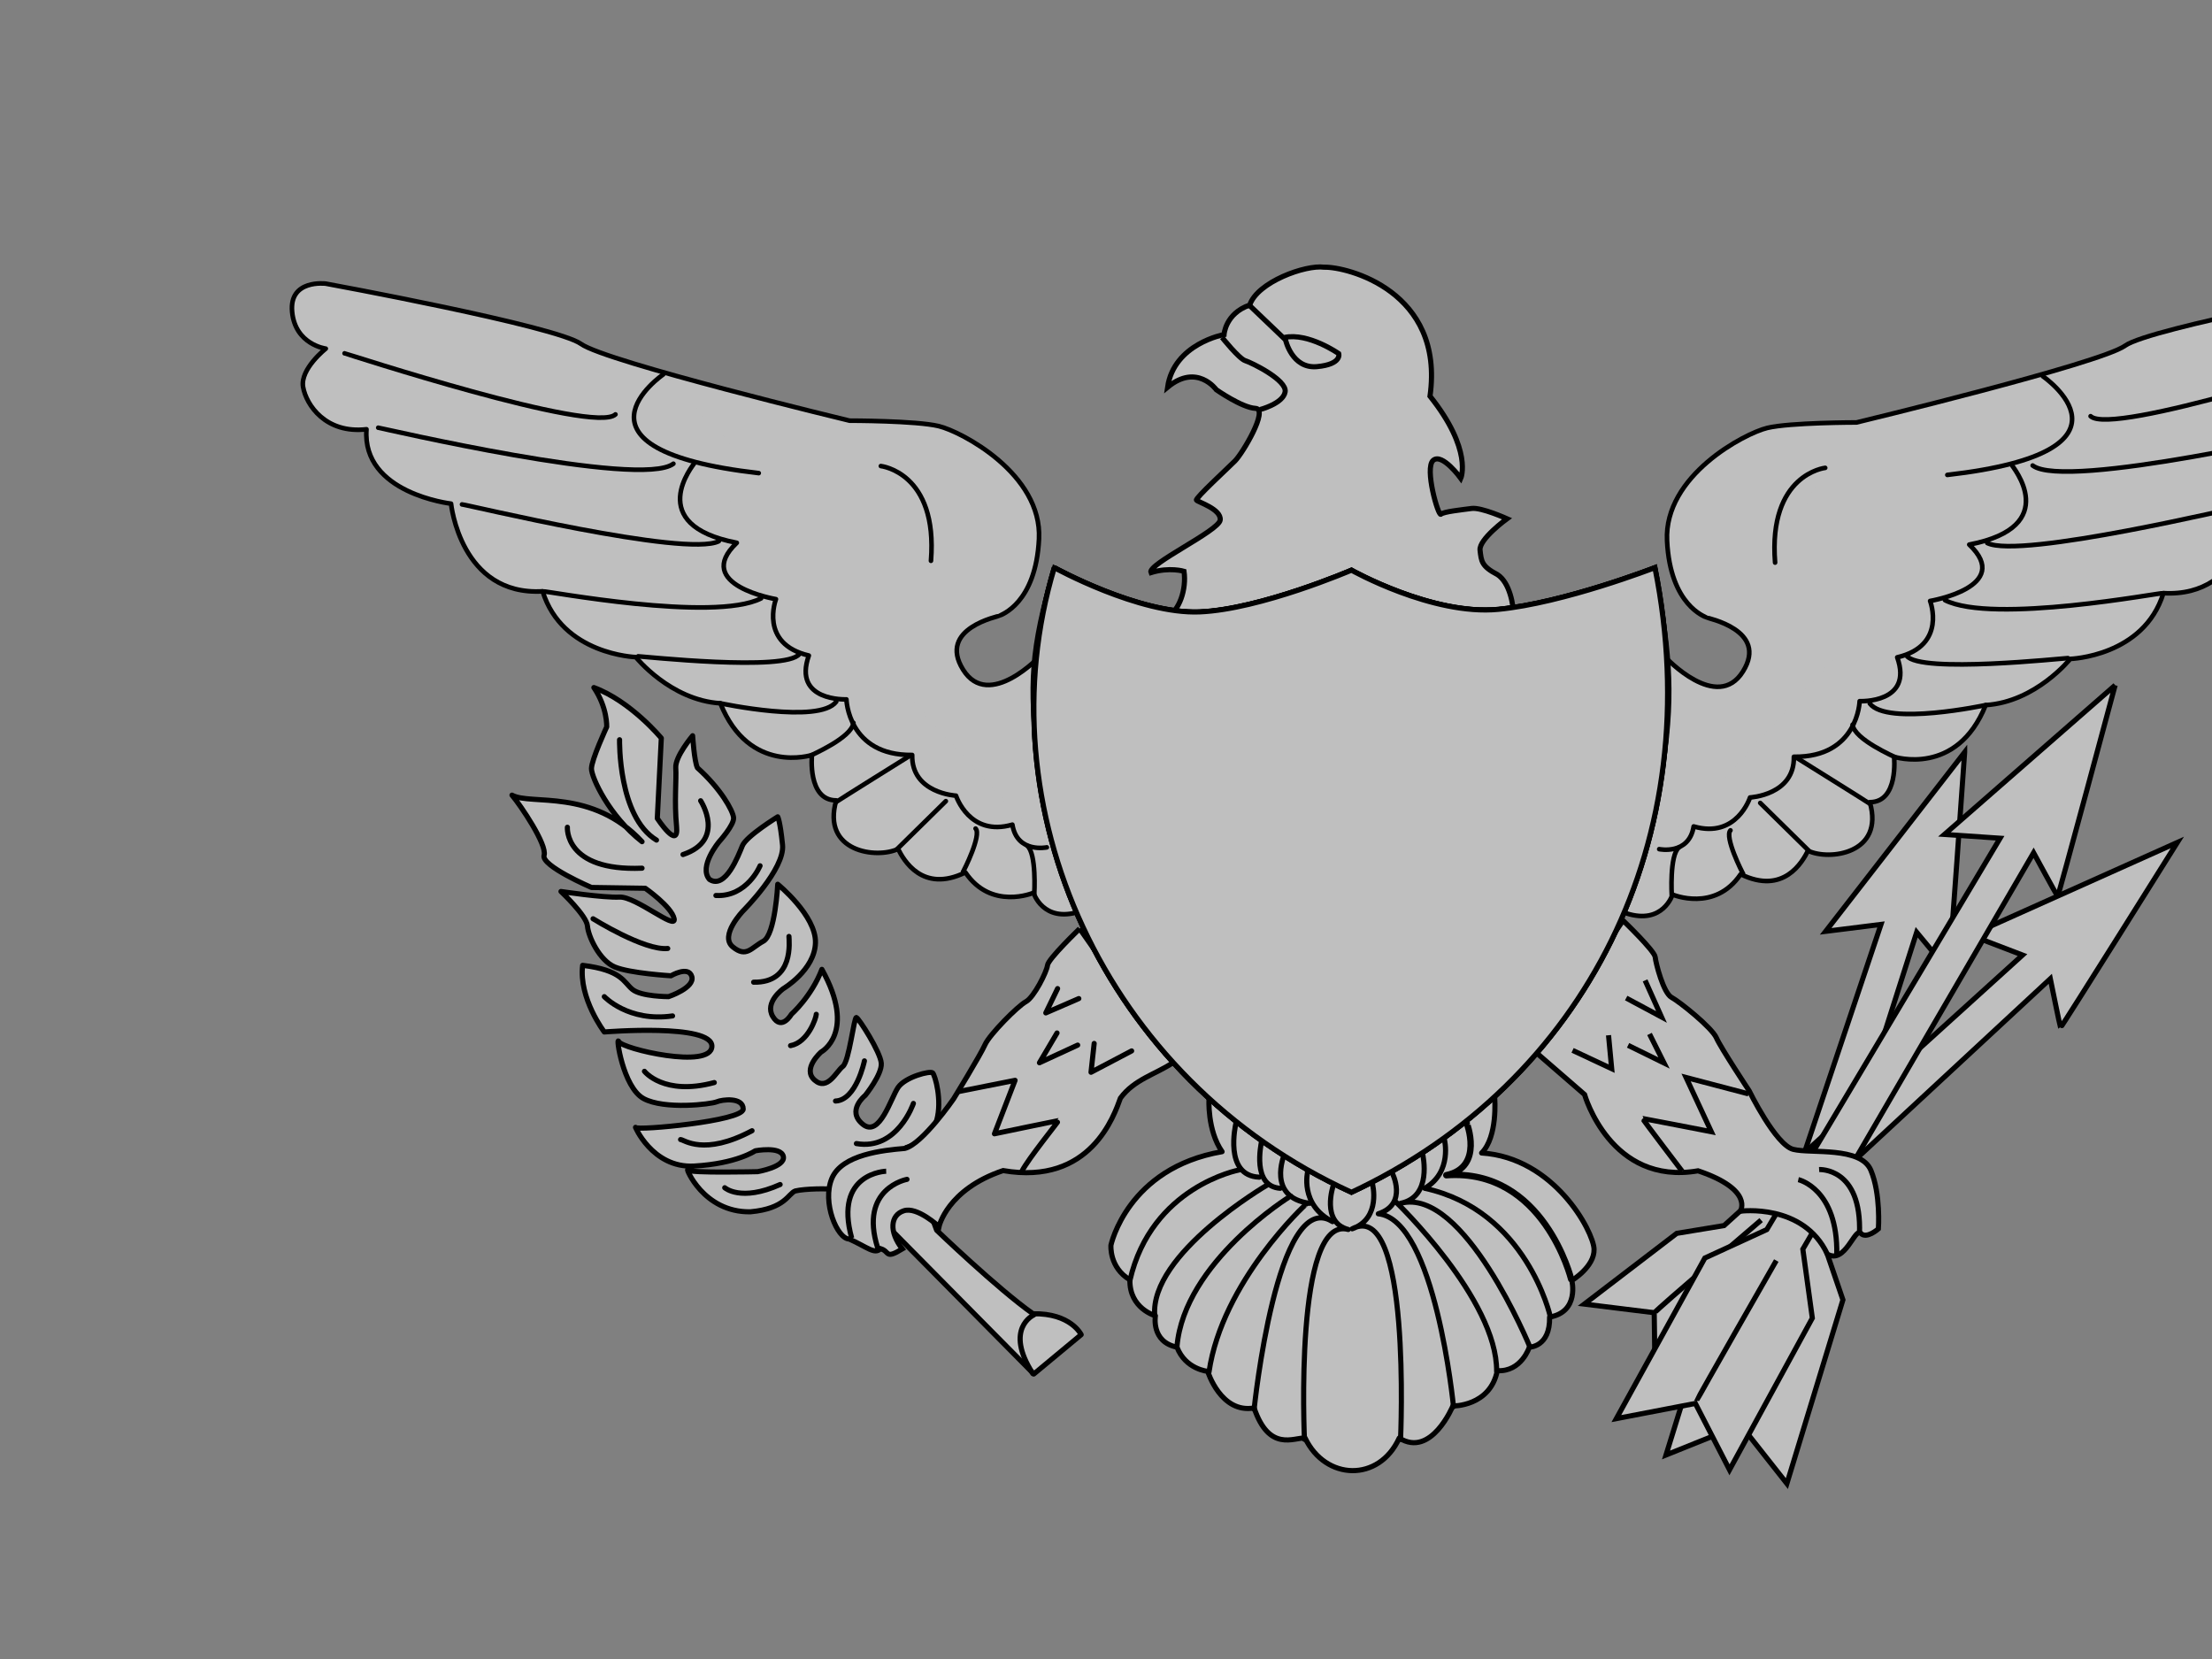 <?xml version="1.0"?><svg width="640" height="480" xmlns="http://www.w3.org/2000/svg">
 <rect width="100%" height="100%" fill="#808080" stroke="none"/>
 <g>
  <title>Layer 1</title>
  <path fill="#bfbfbf" fill-rule="evenodd" stroke="#000000" stroke-width="1.484" id="path592" d="m437.961,178.594c0,-3.42 -1.111,-10.061 -4.725,-12.361c-4.641,-2.413 -4.641,-3.899 -5.012,-7.054c-0.371,-3.156 7.797,-9.097 7.797,-9.097c0,0 -7.425,-3.342 -10.21,-2.97c-2.785,0.372 -8.168,0.928 -8.911,1.671c-0.742,0.743 -4.827,-13.366 -2.228,-15.594c2.599,-2.228 7.982,5.198 7.982,5.198c0,0 3.527,-8.168 -8.91,-23.763c4.27,-30.445 -24.133,-37.5 -30.63,-37.314c-5.384,-0.743 -19.306,4.27 -21.534,10.953c-7.054,2.413 -7.426,8.54 -7.426,8.54c0,0 -14.48,2.599 -16.336,15.222c8.539,-7.054 14.108,0.743 14.108,0.743c0,0 7.425,5.198 11.324,5.384c3.898,0.186 -3.713,12.995 -5.94,15.223c-2.228,2.228 -11.509,10.767 -11.138,11.324c0.371,0.557 7.24,2.599 6.869,5.755c-0.371,3.156 -21.162,12.809 -20.049,15.223c5.383,-1.671 9.581,-0.384 9.581,-0.384c0.75,5.271 -1.349,11.34 -4.932,13.305l100.319,-0.003z"/>
  <path fill="#bfbfbf" fill-rule="evenodd" stroke="#000000" stroke-width="1.484" stroke-linecap="round" stroke-linejoin="round" id="path661" d="m432.459,317.706c0,0 0.946,11.16 -3.783,15.889c20.995,1.324 32.344,22.698 32.533,27.806c0.189,5.107 -6.431,9.079 -6.431,9.079c0,0 2.27,9.079 -6.431,10.593c0.189,8.701 -5.863,8.701 -5.863,8.701c0,0 -2.27,7.188 -9.268,6.809c-2.081,10.403 -12.862,10.214 -12.862,10.214c0,0 -6.242,15.132 -15.51,9.268c-5.863,12.862 -21.373,12.295 -27.237,0c-3.215,-0.189 -10.403,4.161 -14.753,-8.701c-9.646,1.702 -13.429,-10.592 -13.429,-10.592c0,0 -6.431,-0.567 -8.89,-6.999c-7.566,-1.513 -6.242,-9.079 -6.242,-9.079c0,0 -7.566,-2.081 -7.377,-10.403c-6.053,-3.594 -5.485,-10.025 -5.485,-10.025c0,0 4.729,-22.32 32.155,-27.049c-4.35,-6.242 -3.783,-15.321 -3.783,-15.321l82.656,-0.189z"/>
  <g fill="#f7f308" id="g638">
   <path fill="#bfbfbf" fill-rule="evenodd" stroke="#000000" stroke-width="1pt" stroke-linejoin="round" id="path639" d="m301.068,189.667c0,0 -14.95,16.083 -22.425,4.077c-7.475,-12.006 10.42,-15.404 10.646,-15.63c0.227,-0.226 10.42,-3.398 11.326,-22.199c0.906,-18.801 -22.425,-31.034 -28.994,-32.619c-6.569,-1.586 -25.823,-1.586 -25.823,-1.586c0,0 -70.445,-16.989 -77.694,-22.199c-7.248,-5.21 -73.843,-17.442 -73.843,-17.442c0,0 -10.646,-1.359 -9.74,8.155c0.906,9.514 9.74,10.647 9.74,10.647c0,0 -7.475,5.89 -6.569,11.1c0.906,5.21 6.569,13.591 18.347,12.232c-1.359,18.575 24.463,21.52 24.463,21.52c0,0 2.718,26.73 26.502,25.371c5.663,18.348 26.955,19.028 26.955,19.028c0,0 9.966,12.459 24.463,13.365c8.381,20.84 26.502,14.951 26.502,14.951c0,0 -1.359,13.138 7.022,13.138c-4.304,14.951 11.779,16.989 17.894,14.044c1.586,3.171 7.022,12.912 19.48,6.796c7.475,11.099 19.707,5.89 19.707,5.89c0,0 2.718,8.834 13.364,5.436c10.646,-3.398 -11.552,-73.62 -11.326,-74.073z"/>
   <path fill="#bfbfbf" fill-rule="evenodd" stroke="#000000" stroke-width="1pt" stroke-linejoin="round" stroke-linecap="round" id="path640" d="m254.86,134.848c0,0 16.535,1.812 14.497,27.409"/>
   <path fill="#bfbfbf" fill-rule="evenodd" stroke="#000000" stroke-width="1pt" stroke-linejoin="round" stroke-linecap="round" id="path641" d="m191.889,108.345c0,0 -31.712,21.746 27.634,28.542"/>
   <path fill="#bfbfbf" fill-rule="evenodd" stroke="#000000" stroke-width="1pt" stroke-linejoin="round" stroke-linecap="round" id="path642" d="m200.949,133.942c-0.227,0.453 -14.95,17.895 12.232,23.105c-12.911,12.232 11.326,16.31 11.326,16.31c0,0 -4.983,12.912 9.514,16.31c-4.757,13.365 10.873,12.685 10.873,12.685c0,0 0.453,16.31 19.027,16.083c-0.227,11.1 12.685,11.779 12.685,11.779c0,0 3.851,12.006 16.309,8.381c1.359,8.381 9.966,6.569 9.966,6.569"/>
   <path fill="#bfbfbf" fill-rule="evenodd" stroke="#000000" stroke-width="1pt" stroke-linejoin="round" stroke-linecap="round" id="path643" d="m299.256,258.53c0,0 0.68,-11.553 -2.039,-13.818"/>
   <path fill="#bfbfbf" fill-rule="evenodd" stroke="#000000" stroke-width="1pt" stroke-linejoin="round" stroke-linecap="round" id="path644" d="m278.643,252.187c0.227,-0.226 5.436,-10.647 3.624,-12.459"/>
   <path fill="#bfbfbf" fill-rule="evenodd" stroke="#000000" stroke-width="1pt" stroke-linejoin="round" stroke-linecap="round" id="path645" d="m259.616,245.618l14.044,-13.818"/>
   <path fill="#bfbfbf" fill-rule="evenodd" stroke="#000000" stroke-width="1pt" stroke-linejoin="round" stroke-linecap="round" id="path646" d="m241.948,232.027c0.227,-0.227 21.292,-13.365 21.292,-13.365"/>
   <path fill="#bfbfbf" fill-rule="evenodd" stroke="#000000" stroke-width="1pt" stroke-linejoin="round" stroke-linecap="round" id="path647" d="m234.473,218.662c0.227,-0.227 12.005,-5.21 12.458,-9.514"/>
   <path fill="#bfbfbf" fill-rule="evenodd" stroke="#000000" stroke-width="1pt" stroke-linejoin="round" stroke-linecap="round" id="path648" d="m208.424,203.485c0,0 28.541,6.116 33.524,-0.453"/>
   <path fill="#bfbfbf" fill-rule="evenodd" stroke="#000000" stroke-width="1pt" stroke-linejoin="round" stroke-linecap="round" id="path649" d="m184.641,189.893c1.133,0 42.811,4.53 46.662,-0.68"/>
   <path fill="#bfbfbf" fill-rule="evenodd" stroke="#000000" stroke-width="1pt" stroke-linejoin="round" stroke-linecap="round" id="path650" d="m157.006,171.092c0.679,-0.227 49.38,9.061 63.197,2.039"/>
   <path fill="#bfbfbf" fill-rule="evenodd" stroke="#000000" stroke-width="1pt" stroke-linejoin="round" stroke-linecap="round" id="path651" d="m133.675,145.948c1.133,0 64.783,15.404 74.296,10.647"/>
   <path fill="#bfbfbf" fill-rule="evenodd" stroke="#000000" stroke-width="1pt" stroke-linejoin="round" stroke-linecap="round" id="path652" d="m109.438,123.749c0.453,0 75.882,17.669 85.395,10.42"/>
   <path fill="#bfbfbf" fill-rule="evenodd" stroke="#000000" stroke-width="1pt" stroke-linejoin="round" stroke-linecap="round" id="path653" d="m99.698,102.229c0.227,0 72.258,23.558 78.373,17.669"/>
  </g>
  <g fill="#f7f308" id="g622">
   <path fill="#bfbfbf" fill-rule="evenodd" stroke="#000000" stroke-width="1pt" stroke-linejoin="round" id="path607" d="m481.878,190.186c0,0 14.95,16.083 22.425,4.077c7.475,-12.006 -10.42,-15.404 -10.646,-15.63c-0.227,-0.226 -10.42,-3.398 -11.326,-22.199c-0.906,-18.801 22.425,-31.034 28.994,-32.619c6.569,-1.586 25.823,-1.586 25.823,-1.586c0,0 70.445,-16.989 77.694,-22.199c7.248,-5.21 73.843,-17.442 73.843,-17.442c0,0 10.646,-1.359 9.74,8.155c-0.906,9.514 -9.74,10.647 -9.74,10.647c0,0 7.475,5.89 6.569,11.1c-0.906,5.21 -6.569,13.591 -18.347,12.232c1.359,18.575 -24.463,21.52 -24.463,21.52c0,0 -2.718,26.73 -26.502,25.371c-5.663,18.348 -26.955,19.028 -26.955,19.028c0,0 -9.966,12.459 -24.463,13.365c-8.381,20.84 -26.502,14.951 -26.502,14.951c0,0 1.359,13.138 -7.022,13.138c4.304,14.951 -11.779,16.989 -17.894,14.044c-1.586,3.171 -7.022,12.912 -19.48,6.796c-7.475,11.099 -19.707,5.89 -19.707,5.89c0,0 -2.718,8.834 -13.364,5.436c-10.646,-3.398 11.552,-73.62 11.326,-74.073z"/>
   <path fill="#bfbfbf" fill-rule="evenodd" stroke="#000000" stroke-width="1pt" stroke-linejoin="round" stroke-linecap="round" id="path608" d="m528.087,135.368c0,0 -16.535,1.812 -14.497,27.409"/>
   <path fill="#bfbfbf" fill-rule="evenodd" stroke="#000000" stroke-width="1pt" stroke-linejoin="round" stroke-linecap="round" id="path609" d="m591.057,108.865c0,0 31.712,21.746 -27.634,28.542"/>
   <path fill="#bfbfbf" fill-rule="evenodd" stroke="#000000" stroke-width="1pt" stroke-linejoin="round" stroke-linecap="round" id="path610" d="m581.997,134.462c0.227,0.453 14.95,17.895 -12.232,23.105c12.911,12.232 -11.326,16.31 -11.326,16.31c0,0 4.983,12.912 -9.514,16.31c4.757,13.365 -10.873,12.685 -10.873,12.685c0,0 -0.453,16.31 -19.027,16.083c0.227,11.1 -12.685,11.779 -12.685,11.779c0,0 -3.851,12.006 -16.309,8.381c-1.359,8.381 -9.966,6.569 -9.966,6.569"/>
   <path fill="#bfbfbf" fill-rule="evenodd" stroke="#000000" stroke-width="1pt" stroke-linejoin="round" stroke-linecap="round" id="path611" d="m483.69,259.049c0,0 -0.68,-11.553 2.039,-13.818"/>
   <path fill="#bfbfbf" fill-rule="evenodd" stroke="#000000" stroke-width="1pt" stroke-linejoin="round" stroke-linecap="round" id="path612" d="m504.303,252.706c-0.227,-0.226 -5.436,-10.647 -3.624,-12.459"/>
   <path fill="#bfbfbf" fill-rule="evenodd" stroke="#000000" stroke-width="1pt" stroke-linejoin="round" stroke-linecap="round" id="path613" d="m523.33,246.137l-14.044,-13.818"/>
   <path fill="#bfbfbf" fill-rule="evenodd" stroke="#000000" stroke-width="1pt" stroke-linejoin="round" stroke-linecap="round" id="path614" d="m540.998,232.546c-0.227,-0.227 -21.292,-13.365 -21.292,-13.365"/>
   <path fill="#bfbfbf" fill-rule="evenodd" stroke="#000000" stroke-width="1pt" stroke-linejoin="round" stroke-linecap="round" id="path615" d="m548.473,219.181c-0.227,-0.227 -12.005,-5.21 -12.458,-9.514"/>
   <path fill="#bfbfbf" fill-rule="evenodd" stroke="#000000" stroke-width="1pt" stroke-linejoin="round" stroke-linecap="round" id="path616" d="m574.522,204.004c0,0 -28.541,6.116 -33.524,-0.453"/>
   <path fill="#bfbfbf" fill-rule="evenodd" stroke="#000000" stroke-width="1pt" stroke-linejoin="round" stroke-linecap="round" id="path617" d="m598.306,190.413c-1.133,0 -42.811,4.53 -46.662,-0.68"/>
   <path fill="#bfbfbf" fill-rule="evenodd" stroke="#000000" stroke-width="1pt" stroke-linejoin="round" stroke-linecap="round" id="path618" d="m625.94,171.612c-0.68,-0.227 -49.38,9.061 -63.197,2.039"/>
   <path fill="#bfbfbf" fill-rule="evenodd" stroke="#000000" stroke-width="1pt" stroke-linejoin="round" stroke-linecap="round" id="path619" d="m649.271,146.467c-1.133,0 -64.783,15.404 -74.296,10.647"/>
   <path fill="#bfbfbf" fill-rule="evenodd" stroke="#000000" stroke-width="1pt" stroke-linejoin="round" stroke-linecap="round" id="path620" d="m673.508,124.268c-0.453,0 -75.882,17.669 -85.395,10.42"/>
   <path fill="#bfbfbf" fill-rule="evenodd" stroke="#000000" stroke-width="1pt" stroke-linejoin="round" stroke-linecap="round" id="path621" d="m683.248,102.749c-0.227,0 -72.258,23.558 -78.373,17.669"/>
  </g>
  <path fill="#bfbfbf" fill-rule="evenodd" stroke="#000000" stroke-width="1.484" id="path572" d="m568.433,217.641c0,0 -4.429,63.296 -4.644,63.152c-0.215,-0.145 -9.238,-11.058 -9.238,-11.058l-27.846,87.303l6.509,19.044l-16.213,53.164l-13.371,-16.961l-21.601,8.685l17.339,-55.992l16.018,-11.51l28.844,-86.007l-16.008,2.004l40.211,-51.825z"/>
  <path fill="#bfbfbf" fill-rule="evenodd" stroke="#000000" stroke-width="1.484" id="path571" d="m629.972,243.748c0,0 -33.68,53.774 -33.802,53.545c-0.121,-0.228 -2.951,-14.103 -2.951,-14.103l-55.344,51.34l-59.098,57.025l-0.164,-11.745l-20.221,-2.496l26.747,-20.466l13.697,-2.257l86.345,-78.262l-15.069,-5.762l59.86,-26.819z"/>
  <path fill="none" fill-rule="evenodd" stroke="#000000" stroke-width="1.515" id="path574" d="m478.817,379.716c0.366,-0.763 30.73,-26.706 30.73,-26.706"/>
  <path fill="#bfbfbf" fill-rule="evenodd" stroke="#000000" stroke-width="1.484" id="path570" d="m611.978,198.259c0,0 -16.462,61.278 -16.645,61.095c-0.183,-0.183 -6.951,-12.621 -6.951,-12.621l-66.763,114.691l2.744,19.938l-23.961,43.901l-9.877,-19.207l-22.864,4.39l25.608,-46.462l17.925,-8.232l67.495,-113.228l-16.096,-1.097l49.386,-43.169z"/>
  <path fill="none" fill-rule="evenodd" stroke="#000000" stroke-width="1.484" id="path573" d="m490.89,405.326c0,-0.366 23.047,-40.608 23.047,-40.608"/>
  <path fill="none" fill-rule="evenodd" stroke="#000000" stroke-width="1.484" id="path583" d="m353.586,97.64c0,0 4.902,6.157 6.727,6.727c1.824,0.57 12.085,5.587 11.515,9.007c-0.57,3.42 -7.297,5.131 -7.297,5.131"/>
  <path fill="none" fill-rule="evenodd" stroke="#000000" stroke-width="1.484" id="path584" d="m361.681,88.519l10.261,9.805c0,0 1.824,8.437 9.121,7.753c7.297,-0.684 6.271,-3.763 6.271,-3.763c0,0 -8.779,-6.157 -15.733,-4.675"/>
  <path fill="#bfbfbf" fill-rule="evenodd" stroke="#000000" stroke-width="1.484" stroke-linejoin="round" id="path585" d="m299.116,397.538l13.705,-11.382c0,0 -3.02,-6.272 -13.937,-6.04c-10.22,-7.201 -27.874,-24.158 -27.874,-24.158l-8.827,-23.926c0,0 7.201,-2.09 8.827,-7.898c1.626,-5.807 -0.465,-13.008 -1.161,-13.705c-0.697,-0.697 -7.897,1.161 -9.988,4.181c-2.091,3.02 -5.343,14.634 -10.22,10.685c-4.878,-3.949 0.697,-8.362 0.697,-8.362c0,0 4.878,-6.039 4.646,-9.292c-0.232,-3.252 -6.504,-13.008 -7.201,-13.241c-0.697,-0.232 -2.09,12.776 -3.949,14.17c-1.858,1.394 -4.413,7.201 -8.13,3.949c-3.716,-3.252 1.858,-8.13 1.858,-8.13c0,0 10.453,-5.575 0.232,-23.926c-3.02,7.898 -8.826,13.008 -8.826,13.008c0,0 -2.788,4.878 -5.343,0.697c-2.555,-4.181 3.02,-8.13 3.02,-8.13c0,0 9.059,-5.343 9.291,-13.241c0.232,-7.898 -10.917,-16.957 -10.917,-16.957c0,0 -0.697,14.634 -4.181,16.493c-3.484,1.858 -4.878,4.878 -8.827,1.626c-3.949,-3.252 3.02,-10.453 3.02,-10.453c0,0 12.079,-12.079 11.382,-19.048c-0.697,-6.969 -1.394,-8.13 -1.394,-8.13c0,0 -9.059,5.575 -10.22,8.363c-1.161,2.787 -4.878,12.776 -9.524,9.756c-3.252,-3.717 2.787,-10.918 2.787,-10.918c0,0 4.413,-4.878 4.181,-6.969c-0.232,-2.091 -3.717,-8.362 -10.453,-14.402c-0.929,-1.858 -1.393,-9.292 -1.393,-9.292c0,0 -5.11,6.04 -4.878,9.292c0.232,3.252 -0.465,9.756 0.232,16.957c0.697,7.201 -5.575,-2.323 -5.575,-2.323l1.161,-23.229c0,0 -8.827,-10.685 -19.512,-14.634c3.949,5.807 3.717,11.382 3.717,11.382c0,0 -4.413,9.524 -4.413,12.079c0,2.555 5.11,13.705 14.634,21.139c-14.402,-15.563 -32.287,-10.453 -37.63,-13.473c2.555,3.02 10.221,14.402 9.291,17.422c-0.929,3.02 13.705,9.292 13.705,9.292l15.563,0.232c0,0 7.665,5.342 8.362,8.827c0.697,3.484 -11.149,-6.504 -15.795,-6.272c-4.646,0.232 -16.956,-1.626 -16.956,-1.626c0,0 7.433,6.969 7.665,9.989c0.232,3.02 3.484,9.988 7.898,11.847c4.413,1.858 16.26,2.555 16.26,2.555c0,0 5.11,-3.02 6.039,0.232c0.929,3.252 -6.736,5.807 -6.736,5.807c0,0 -7.898,0 -10.453,-2.09c-2.555,-2.091 -3.02,-5.575 -14.401,-6.969c-1.161,9.524 6.271,19.28 6.271,19.28c0,0 31.358,-2.555 31.126,4.181c-0.232,6.736 -26.015,0.697 -26.945,-1.394c-0.929,-2.091 1.161,13.241 7.201,16.493c6.039,3.252 19.512,1.626 21.138,0.929c1.626,-0.697 7.665,-1.394 7.665,2.091c0,3.484 -30.661,6.272 -31.126,5.342c-0.465,-0.929 4.646,11.847 16.956,11.15c12.311,-0.697 17.653,-4.414 17.653,-4.414c0,0 7.433,-1.394 8.13,1.626c0.697,3.02 -7.433,4.413 -7.433,4.413c0,0 -19.512,0.465 -20.208,-0.465c-0.697,-0.929 4.413,12.311 18.118,12.079c10.22,-0.929 10.917,-5.343 13.008,-6.039c3.02,-0.697 9.524,-0.697 10.453,-0.465c0.929,0.232 17.189,11.615 17.189,11.615l41.346,41.812z"/>
  <path fill="none" fill-rule="evenodd" stroke="#000000" stroke-width="1.484" stroke-linecap="round" stroke-linejoin="round" id="path593" d="m179.26,214.028c0,0 -0.465,22.3 10.685,29.036"/>
  <path fill="none" fill-rule="evenodd" stroke="#000000" stroke-width="1.484" stroke-linecap="round" stroke-linejoin="round" id="path594" d="m202.72,231.682c0,0 7.433,11.382 -5.11,15.563"/>
  <path fill="none" fill-rule="evenodd" stroke="#000000" stroke-width="1.484" stroke-linecap="round" stroke-linejoin="round" id="path595" d="m164.161,239.348c0,0 -0.929,12.776 21.602,11.847"/>
  <path fill="none" fill-rule="evenodd" stroke="#000000" stroke-width="1.484" stroke-linecap="round" stroke-linejoin="round" id="path596" d="m219.909,250.498c0,0 -3.717,9.059 -12.776,8.595"/>
  <path fill="none" fill-rule="evenodd" stroke="#000000" stroke-width="1.484" stroke-linecap="round" stroke-linejoin="round" id="path597" d="m228.271,270.939c0,1.161 1.626,13.473 -10.22,13.241"/>
  <path fill="none" fill-rule="evenodd" stroke="#000000" stroke-width="1.484" stroke-linecap="round" stroke-linejoin="round" id="path598" d="m171.594,265.829c0,0 14.866,9.292 21.602,8.595"/>
  <path fill="none" fill-rule="evenodd" stroke="#000000" stroke-width="1.484" stroke-linecap="round" stroke-linejoin="round" id="path599" d="m174.846,288.361c0,0 6.968,7.433 19.744,5.575"/>
  <path fill="none" fill-rule="evenodd" stroke="#000000" stroke-width="1.484" stroke-linecap="round" stroke-linejoin="round" id="path600" d="m236.168,293.471c0,0.929 -2.323,8.13 -7.433,9.06"/>
  <path fill="none" fill-rule="evenodd" stroke="#000000" stroke-width="1.484" stroke-linecap="round" stroke-linejoin="round" id="path601" d="m186.46,309.964c0,0 5.575,7.201 20.208,3.252"/>
  <path fill="none" fill-rule="evenodd" stroke="#000000" stroke-width="1.484" stroke-linecap="round" stroke-linejoin="round" id="path602" d="m250.105,306.944c0,0 -2.323,11.382 -8.362,11.615"/>
  <path fill="none" fill-rule="evenodd" stroke="#000000" stroke-width="1.484" stroke-linecap="round" stroke-linejoin="round" id="path603" d="m264.274,319.256c0,0 -4.646,13.705 -16.492,11.615"/>
  <path fill="none" fill-rule="evenodd" stroke="#000000" stroke-width="1.484" stroke-linecap="round" stroke-linejoin="round" id="path604" d="m209.688,343.646c0,0 4.646,4.182 16.027,-0.929"/>
  <path fill="none" fill-rule="evenodd" stroke="#000000" stroke-width="1.484" stroke-linecap="round" stroke-linejoin="round" id="path605" d="m196.913,329.709c0.929,0 6.736,4.878 20.673,-2.555"/>
  <path fill="none" fill-rule="evenodd" stroke="#000000" stroke-width="1.484" stroke-linecap="round" stroke-linejoin="round" id="path606" d="m299.094,380.466c0,0 -8.679,3.886 -0.259,16.97"/>
  <path fill="#bfbfbf" fill-rule="evenodd" stroke="#000000" stroke-width="1.484" id="path654" d="m469.592,266.325c0,0 9.122,8.757 9.304,10.581c0.182,1.824 2.372,10.399 4.743,11.676c2.371,1.277 11.676,8.757 12.953,11.676c1.277,2.919 9.486,15.325 9.486,15.325c0,0 7.662,15.69 12.77,16.967c5.108,1.277 19.52,-0.912 22.439,6.02c2.919,6.933 2.189,16.967 2.189,16.967c0,0 -3.466,3.102 -5.108,1.277c-1.642,-1.824 -4.561,9.122 -9.669,6.021c-6.958,-14.816 -25.168,-12.398 -25.168,-12.398c0,0 4.005,-6.211 -12.231,-11.684c-25.358,4.379 -32.838,-22.075 -32.838,-22.075l-14.434,-12.519l25.562,-37.834z"/>
  <path fill="#bfbfbf" fill-rule="evenodd" stroke="#000000" stroke-width="1.484" id="path655" d="m454.998,303.907l11.311,5.291l-0.912,-9.669"/>
  <path fill="#bfbfbf" fill-rule="evenodd" stroke="#000000" stroke-width="1.484" id="path656" d="m471.052,302.447l10.398,5.108l-4.196,-8.392"/>
  <path fill="#bfbfbf" fill-rule="evenodd" stroke="#000000" stroke-width="1.484" id="path657" d="m470.505,288.765l10.216,5.473l-4.743,-10.581"/>
  <path fill="#bfbfbf" fill-rule="evenodd" stroke="#000000" stroke-width="1.484" id="path658" d="m486.741,338.935c0,0 -11.676,-15.325 -11.493,-15.325c0.183,0 19.885,3.831 19.885,3.831l-7.297,-15.69l18.061,4.743"/>
  <path fill="#bfbfbf" fill-rule="evenodd" stroke="#000000" stroke-width="1.484" id="path659" d="m520.308,341.307c0,0 11.493,2.554 11.128,21.71"/>
  <path fill="#bfbfbf" fill-rule="evenodd" stroke="#000000" stroke-width="1.484" id="path660" d="m526.328,338.388c0,0 12.406,-0.73 11.676,18.609"/>
  <path fill="#bfbfbf" fill-rule="evenodd" stroke="#000000" stroke-width="1.484" id="path670" d="m312.379,268.698c0,0 -9.122,8.757 -9.304,10.581c-0.182,1.824 -3.885,9.264 -6.256,10.541c-2.371,1.277 -10.541,9.514 -11.818,12.432c-1.277,2.919 -9.108,15.703 -9.108,15.703c0,0 -8.986,13.042 -14.094,14.319c-6.243,0.521 -18.196,1.736 -21.115,8.669c-2.919,6.933 1.594,17.534 4.998,17.534c5.107,2.27 7.438,4.615 9.08,2.79c2.777,0.824 1.189,3.2 6.297,0.099c-3.883,-4.975 -3.468,-9.784 0.424,-11.044c3.882,-1.328 10.204,4.58 10.204,4.58c0,0 2.302,-10.744 18.538,-16.217c25.358,4.379 32.172,-16.085 33.947,-20.966c3.999,-5.442 10.216,-6.89 15.324,-10.335l-27.118,-38.687z"/>
  <path fill="none" fill-rule="evenodd" stroke="#000000" stroke-width="1.484" stroke-linecap="round" stroke-linejoin="round" id="path671" d="m327.418,304.062l-11.754,6.178l0.912,-8.338"/>
  <path fill="none" fill-rule="evenodd" stroke="#000000" stroke-width="1.484" stroke-linecap="round" stroke-linejoin="round" id="path672" d="m311.807,302.38l-11.064,5.108l5.084,-8.614"/>
  <path fill="none" fill-rule="evenodd" stroke="#000000" stroke-width="1.484" stroke-linecap="round" stroke-linejoin="round" id="path673" d="m312.133,288.92l-9.551,4.142l3.412,-7.032"/>
  <path fill="none" fill-rule="evenodd" stroke="#000000" stroke-width="1.484" stroke-linecap="round" stroke-linejoin="round" id="path674" d="m295.675,338.868c1.775,-3.55 10.788,-14.659 10.606,-14.659c-0.182,0 -18.554,3.831 -18.554,3.831l5.966,-15.468l-16.064,3.19"/>
  <path fill="none" fill-rule="evenodd" stroke="#000000" stroke-width="1.484" stroke-linecap="round" stroke-linejoin="round" id="path675" d="m262.42,341.222c0,0 -13.952,2.554 -8.481,19.819"/>
  <path fill="none" fill-rule="evenodd" stroke="#000000" stroke-width="1.484" id="path676" d="m256.4,338.87c0,0 -15.243,0.405 -9.973,19.365"/>
  <path fill="none" fill-rule="evenodd" stroke="#000000" stroke-width="1.854" stroke-linecap="round" stroke-linejoin="round" id="path662" d="m424.325,324.893c0,-0.189 5.107,12.862 -5.863,15.132c28.182,-2.081 36.127,30.075 36.127,30.075"/>
  <path fill="none" fill-rule="evenodd" stroke="#000000" stroke-width="1.484" stroke-linecap="round" stroke-linejoin="round" id="path663" d="m417.895,329.622c0,0 2.459,9.458 -5.674,14.186c29.507,6.431 36.316,37.074 36.316,37.074"/>
  <path fill="none" fill-rule="evenodd" stroke="#000000" stroke-width="1.484" stroke-linecap="round" stroke-linejoin="round" id="path664" d="m411.653,333.973c0,0.378 2.837,12.295 -6.431,14.186c18.347,-4.918 37.451,41.613 37.451,41.613"/>
  <path fill="none" fill-rule="evenodd" stroke="#000000" stroke-width="1.484" stroke-linecap="round" stroke-linejoin="round" id="path665" d="m402.763,339.269c0,0 4.729,9.079 -3.972,11.917c16.455,1.702 21.752,55.8 21.752,55.8"/>
  <path fill="none" fill-rule="evenodd" stroke="#000000" stroke-width="1.484" stroke-linecap="round" stroke-linejoin="round" id="path666" d="m397.089,342.484c0,0 2.648,10.025 -5.863,13.051c17.212,-9.079 13.997,60.907 13.997,60.907"/>
  <path fill="none" fill-rule="evenodd" stroke="#000000" stroke-width="1.484" stroke-linecap="round" stroke-linejoin="round" id="path667" d="m385.74,343.052c0,0 -3.594,10.592 4.35,12.673c-15.699,-4.35 -12.673,60.718 -12.673,60.718"/>
  <path fill="none" fill-rule="evenodd" stroke="#000000" stroke-width="1.484" stroke-linecap="round" stroke-linejoin="round" id="path668" d="m378.363,338.891c0,0 -2.459,9.647 7.188,14.565c-16.077,-10.214 -22.697,54.287 -22.697,54.287"/>
  <path fill="none" fill-rule="evenodd" stroke="#000000" stroke-width="1.484" stroke-linecap="round" stroke-linejoin="round" id="path669" d="m403.898,347.781c0,0 29.317,28.184 29.128,48.99"/>
  <path fill="none" fill-rule="evenodd" stroke="#000000" stroke-width="1.484" stroke-linecap="round" stroke-linejoin="round" id="path677" d="m357.558,325.082c0,0.189 -3.594,15.132 6.809,15.51"/>
  <path fill="none" fill-rule="evenodd" stroke="#000000" stroke-width="1.484" stroke-linecap="round" stroke-linejoin="round" id="path678" d="m364.934,330.568c0,0.378 -2.837,12.673 5.485,13.241"/>
  <path fill="none" fill-rule="evenodd" stroke="#000000" stroke-width="1.484" stroke-linecap="round" stroke-linejoin="round" id="path679" d="m371.554,334.162c0,0 -5.107,12.295 7.377,13.997"/>
  <path fill="none" fill-rule="evenodd" stroke="#000000" stroke-width="1.484" stroke-linecap="round" stroke-linejoin="round" id="path680" d="m377.985,348.348c-0.189,0 -24.4,22.509 -28.182,48.612"/>
  <path fill="none" fill-rule="evenodd" stroke="#000000" stroke-width="1.484" stroke-linecap="round" stroke-linejoin="round" id="path681" d="m373.446,346.078c-0.189,0 -30.831,19.104 -32.911,43.505"/>
  <path fill="none" fill-rule="evenodd" stroke="#000000" stroke-width="1.484" stroke-linecap="round" stroke-linejoin="round" id="path682" d="m366.637,342.863c0,0 -34.046,19.861 -32.533,37.831"/>
  <path fill="none" fill-rule="evenodd" stroke="#000000" stroke-width="1.484" stroke-linecap="round" stroke-linejoin="round" id="path683" d="m358.503,338.512c0,0 -25.345,4.729 -31.587,31.967"/>
  <path fill="none" fill-rule="evenodd" stroke="#000000" stroke-width="1.484" id="path689" d="m305.05,164.236c0,0 24.51,13.536 42.07,12.804c17.56,-0.732 43.899,-12.073 43.899,-12.073c0,0 23.413,13.17 42.436,11.341c19.023,-1.829 45.362,-12.073 45.362,-12.073c15.731,78.534 -20.12,149.019 -87.798,180.726c-71.824,-32.804 -106.699,-111.703 -85.969,-180.726z"/>
  <g id="g697">
   <path fill="#bd0029" fill-rule="evenodd" stroke="black" stroke-width="1pt" id="path581" d="m305.05,164.236c0,0 24.51,13.536 42.07,12.804c17.56,-0.732 43.899,-12.073 43.899,-12.073c0,0 23.413,13.17 42.436,11.341c19.023,-1.829 45.362,-12.073 45.362,-12.073c15.731,78.534 -20.12,149.019 -87.798,180.726c-71.824,-32.804 -106.699,-111.704 -85.969,-180.726z"/>
   <path fill="#3a59a5" fill-rule="evenodd" stroke="black" stroke-width="1pt" id="path582" d="m305.05,164.236c0,0 6.128,3.384 14.45,6.677c8.323,3.293 18.84,6.494 27.62,6.128c17.56,-0.732 43.899,-12.073 43.899,-12.073c0,0 23.413,13.17 42.436,11.341c19.023,-1.829 45.362,-12.073 45.362,-12.073c3.841,22.804 5.762,34.45 2.378,57.071l-181.038,-1.052c-2.302,-22.575 -2.18,-31.752 4.893,-56.019z"/>
   <path fill="#ffffff" fill-rule="evenodd" id="path586" d="m311.519,221.119l-0.116,42.8l11.938,21.384l-0.116,-64.184l-11.706,0z"/>
   <path fill="#ffffff" fill-rule="evenodd" id="path587" d="m341.494,221.268l0.138,88.207l11.706,10.663l-0.138,-98.87l-11.706,0z"/>
   <path fill="#ffffff" fill-rule="evenodd" id="path588" d="m370.899,221.595l0,112.392l11.822,6.433l-0.116,-118.825l-11.706,0z"/>
   <path fill="#ffffff" fill-rule="evenodd" id="path589" d="m472.183,222.081l0.253,36.615l-11.114,22.484l-0.846,-59.099l11.706,0z"/>
   <path fill="#ffffff" fill-rule="evenodd" id="path590" d="m443.17,221.818l-0.413,85.046l-11.432,10.801l0.138,-95.847l11.706,0z"/>
   <path fill="#ffffff" fill-rule="evenodd" id="path591" d="m412.666,221.732l0.137,110.88l-11.96,7.395l0.116,-118.275l11.706,0z"/>
  </g>
  <path fill="#bfbfbf" fill-rule="evenodd" stroke="#000000" stroke-width="1.484" id="path707" d="m305.05,164.236c0,0 24.51,13.536 42.07,12.804c17.56,-0.732 43.899,-12.073 43.899,-12.073c0,0 23.413,13.17 42.436,11.341c19.023,-1.829 45.362,-12.073 45.362,-12.073c15.731,78.534 -20.12,149.019 -87.798,180.726c-71.824,-32.804 -106.699,-111.703 -85.969,-180.726z"/>
 </g>
</svg>